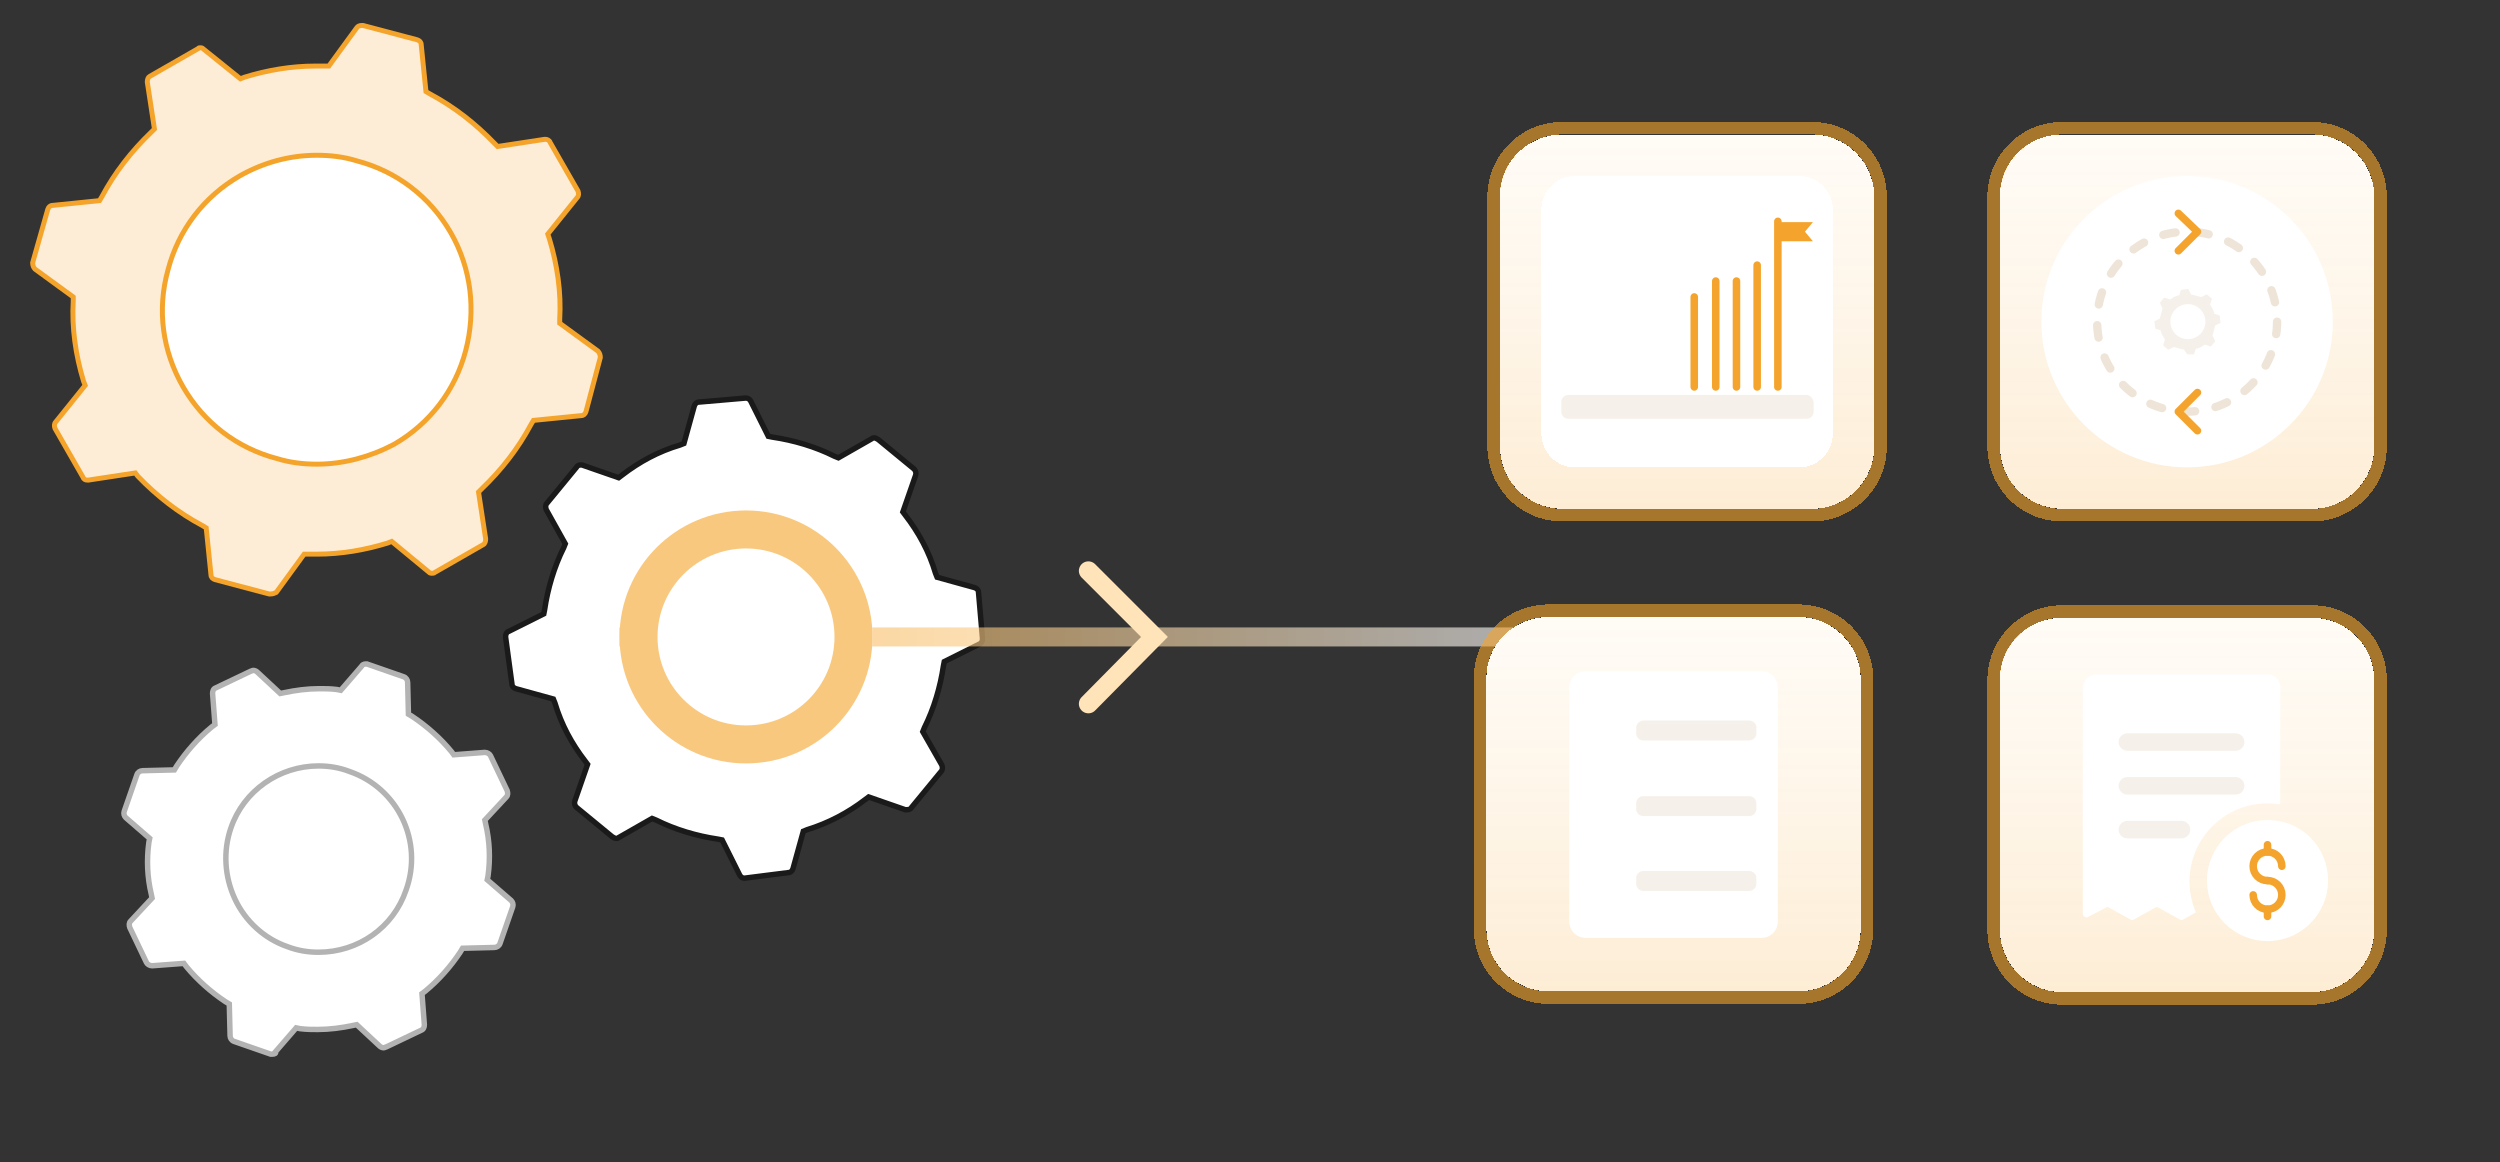 <?xml version="1.0" encoding="utf-8"?>
<!-- Generator: Adobe Illustrator 23.1.0, SVG Export Plug-In . SVG Version: 6.00 Build 0)  -->
<svg version="1.1" id="Layer_1" xmlns="http://www.w3.org/2000/svg" xmlns:xlink="http://www.w3.org/1999/xlink" x="0px" y="0px"
	 viewBox="0 0 314 146" style="enable-background:new 0 0 314 146;" xml:space="preserve">
<rect x="0" y="0" width="314" height="146" fill="#333333" stroke="none"/>
<style type="text/css">
	.st0{fill:#FFFFFF;stroke:#B3B3B3;stroke-width:0.686;stroke-miterlimit:10;}
	.st1{fill:#FFFFFF;stroke:#1A1A1A;stroke-width:0.686;stroke-miterlimit:10;}
	.st2{fill:#FDEDD6;stroke:#F5A42B;stroke-width:0.624;stroke-miterlimit:10;}
	.st3{fill:#FFFFFF;stroke:#F5A42B;stroke-width:0.624;stroke-miterlimit:10;}
	.st4{fill:none;stroke:#F4A32C;stroke-width:0.948;stroke-linecap:round;stroke-linejoin:round;}
	.st5{fill:none;stroke:url(#SVGID_1_);stroke-width:2.388;stroke-opacity:0.6;}
	.st6{fill:none;stroke:#FFE3B9;stroke-width:2.388;stroke-linecap:round;}
	.st7{fill:#FFFFFF;}
	.st8{fill:none;stroke:#F5A42B;stroke-width:4.775;stroke-opacity:0.6;}
	.st9{fill:url(#SVGID_2_);fill-opacity:0.2;}
	.st10{fill:none;stroke:#F5A42B;stroke-width:1.57;stroke-opacity:0.6;}
	.st11{fill:url(#SVGID_3_);fill-opacity:0.2;}
	.st12{fill:#A46B29;fill-opacity:0.1;}
	.st13{fill:url(#SVGID_4_);fill-opacity:0.2;}
	.st14{fill:url(#SVGID_5_);fill-opacity:0.2;}
	.st15{fill:#F4A32C;}
	
		.st16{opacity:0.18;fill:none;stroke:#A46B29;stroke-width:1.046;stroke-linecap:round;stroke-miterlimit:10;stroke-dasharray:1.57,2.616;}
</style>
<path class="st0" d="M34.2,132.4c-0.1,0-0.2,0-0.2,0l-4.6-1.6c-0.3-0.1-0.5-0.4-0.5-0.7l-0.1-4l-0.5-0.3c-1.8-1.2-3.5-2.7-4.9-4.4
	l-0.3-0.4c0,0-4,0.3-4,0.3c-0.3,0-0.6-0.2-0.7-0.4l-2.1-4.4c-0.1-0.3-0.1-0.6,0.1-0.8l2.7-2.9l-0.1-0.5c-0.5-2.1-0.6-4.3-0.3-6.5
	l0.1-0.5l-3-2.6c-0.2-0.2-0.3-0.5-0.2-0.8l1.6-4.6c0.1-0.3,0.4-0.5,0.7-0.5l4-0.1l0.3-0.5c1.2-1.8,2.7-3.5,4.4-4.9l0.4-0.3l-0.3-3.9
	c0-0.3,0.1-0.6,0.4-0.7l4.4-2.1c0.1,0,0.2-0.1,0.3-0.1c0.2,0,0.4,0.1,0.5,0.2l2.9,2.7l0.5-0.1c1.4-0.3,2.9-0.5,4.4-0.5
	c0.7,0,1.4,0,2.2,0.1l0.5,0.1l2.6-3c0.1-0.2,0.3-0.3,0.5-0.3c0.1,0,0.2,0,0.2,0l4.6,1.6c0.3,0.1,0.5,0.4,0.5,0.7l0.1,4l0.5,0.3
	c1.8,1.2,3.5,2.7,4.9,4.4l0.3,0.4l3.9-0.3c0.3,0,0.6,0.2,0.7,0.4l2.1,4.4c0.1,0.3,0.1,0.6-0.1,0.8l-2.7,2.9l0.1,0.5
	c0.5,2.1,0.6,4.3,0.3,6.5l-0.1,0.5l3,2.6c0.2,0.2,0.3,0.5,0.2,0.8l-1.6,4.6c-0.1,0.3-0.4,0.5-0.7,0.5l-4,0.1l-0.3,0.5
	c-1.2,1.8-2.7,3.5-4.4,4.9l-0.4,0.3l0.3,3.9c0,0.3-0.1,0.6-0.4,0.7l-4.4,2.1c-0.1,0-0.2,0.1-0.3,0.1l0,0c-0.2,0-0.4-0.1-0.5-0.2
	l-2.9-2.7l-0.5,0.1c-1.4,0.3-2.9,0.5-4.4,0.5c-0.7,0-1.4,0-2.2-0.1l-0.5-0.1l-2.6,3C34.7,132.3,34.5,132.4,34.2,132.4z"/>
<path class="st0" d="M40,119.6c-1.3,0-2.6-0.2-3.9-0.7c-2.9-1-5.3-3.2-6.6-6c-1.3-2.8-1.5-6-0.5-8.9c1.6-4.7,6.1-7.8,11-7.8
	c1.3,0,2.6,0.2,3.9,0.7c6.1,2.1,9.3,8.8,7.1,14.9C49.4,116.5,45,119.6,40,119.6z"/>
<path class="st1" d="M93.5,110.3c-0.3,0-0.5-0.2-0.6-0.4l-2.2-4.4l-0.5-0.1c-2.7-0.4-5.4-1.2-7.8-2.4l-0.5-0.2l-4.2,2.4
	c-0.1,0.1-0.2,0.1-0.3,0.1c-0.2,0-0.3-0.1-0.5-0.2l-4.5-3.7c-0.2-0.2-0.3-0.5-0.2-0.8l1.6-4.6l-0.3-0.4c-1.7-2.2-3-4.6-3.8-7.3
	l-0.2-0.5l-4.7-1.3c-0.3-0.1-0.5-0.3-0.5-0.6L63.5,80c0-0.3,0.1-0.6,0.4-0.7l4.4-2.2l0.1-0.5c0.4-2.7,1.2-5.4,2.4-7.8l0.2-0.5
	L68.6,64c-0.1-0.3-0.1-0.6,0.1-0.8l3.7-4.5c0.1-0.2,0.3-0.3,0.5-0.3c0.1,0,0.2,0,0.2,0l4.6,1.6l0.4-0.3c2.2-1.7,4.6-3,7.3-3.8
	l0.5-0.2l1.3-4.7c0.1-0.3,0.3-0.5,0.6-0.5l5.8-0.5l0.1,0c0.3,0,0.5,0.2,0.6,0.4l2.2,4.4l0.5,0.1c2.7,0.4,5.4,1.2,7.8,2.4l0.5,0.2
	l4.2-2.4c0.1-0.1,0.2-0.1,0.3-0.1c0.2,0,0.3,0.1,0.5,0.2l4.5,3.7c0.2,0.2,0.3,0.5,0.2,0.8l-1.6,4.6l0.3,0.4c1.7,2.2,3,4.6,3.8,7.3
	l0.2,0.5l4.7,1.3c0.3,0.1,0.5,0.3,0.5,0.6l0.5,5.8c0,0.3-0.1,0.6-0.4,0.7l-4.4,2.2l-0.1,0.5c-0.4,2.7-1.2,5.4-2.4,7.8l-0.2,0.5
	l2.4,4.2c0.1,0.3,0.1,0.6-0.1,0.8l-3.7,4.5c-0.1,0.2-0.3,0.3-0.6,0.3c-0.1,0-0.2,0-0.2,0l-4.6-1.6l-0.4,0.3c-2.2,1.7-4.7,3-7.3,3.8
	l-0.5,0.2l-1.3,4.7c-0.1,0.3-0.3,0.5-0.6,0.5L93.5,110.3L93.5,110.3z"/>
<path class="st1" d="M93.7,94.1c-7.1,0-13.2-5.6-13.9-12.7c-0.7-7.7,4.9-14.5,12.6-15.2c0.4,0,0.9-0.1,1.3-0.1
	c7.2,0,13.2,5.4,13.9,12.7c0.7,7.7-4.9,14.5-12.6,15.2C94.6,94.1,94.1,94.1,93.7,94.1z"/>
<path class="st2" d="M34,74.6c-0.1,0-0.1,0-0.2,0l-6.8-1.8c-0.3-0.1-0.5-0.3-0.5-0.6l-0.6-5.9L25.4,66c-3-1.6-5.7-3.7-8.1-6.2
	L17,59.4l-5.9,0.9c0,0-0.1,0-0.1,0c-0.3,0-0.5-0.1-0.6-0.4l-3.5-6.1c-0.1-0.3-0.1-0.6,0.1-0.8l3.7-4.6l-0.2-0.5
	c-1-3.3-1.5-6.7-1.3-10.1l0-0.5l-4.8-3.5c-0.2-0.2-0.3-0.5-0.3-0.8L6,26.3c0.1-0.3,0.3-0.5,0.6-0.5l5.9-0.6l0.3-0.5
	c1.6-3,3.7-5.7,6.2-8.1l0.4-0.4l-0.9-5.9c0-0.3,0.1-0.6,0.3-0.7l6.1-3.5C24.9,6,25.1,6,25.2,6c0.2,0,0.3,0.1,0.4,0.2l4.6,3.7
	l0.5-0.2c2.9-0.9,5.9-1.4,8.9-1.4c0.4,0,0.8,0,1.2,0l0.5,0l3.5-4.8c0.1-0.2,0.4-0.3,0.6-0.3c0.1,0,0.1,0,0.2,0l6.8,1.8
	c0.3,0.1,0.5,0.3,0.5,0.6l0.6,5.9l0.5,0.3c3,1.6,5.7,3.7,8.1,6.2l0.4,0.4l5.9-0.9c0,0,0.1,0,0.1,0c0.2,0,0.5,0.1,0.6,0.4l3.5,6.1
	c0.1,0.3,0.1,0.6-0.1,0.8l-3.7,4.6L69,30c1,3.3,1.5,6.7,1.3,10.1l0,0.5l4.8,3.5c0.2,0.2,0.3,0.5,0.3,0.8l-1.8,6.8
	c-0.1,0.3-0.3,0.5-0.6,0.5L67,52.8l-0.3,0.5c-1.6,3-3.7,5.7-6.2,8.1l-0.4,0.4l0.9,5.9c0,0.3-0.1,0.6-0.3,0.7l-6.1,3.5
	c-0.1,0.1-0.2,0.1-0.4,0.1c-0.2,0-0.3-0.1-0.4-0.2L49.2,68l-0.5,0.2c-2.9,0.9-5.9,1.4-8.9,1.4c-0.4,0-0.8,0-1.1,0l-0.5,0l-3.5,4.8
	C34.5,74.5,34.3,74.6,34,74.6z"/>
<path class="st3" d="M39.8,58.3c-1.7,0-3.4-0.2-5-0.7c-5-1.3-9.2-4.5-11.8-9c-2.6-4.5-3.3-9.7-1.9-14.7c1.3-5,4.5-9.2,9-11.8
	c3-1.7,6.3-2.6,9.7-2.6c1.7,0,3.4,0.2,5,0.7c5,1.3,9.2,4.5,11.8,9S59.8,39,58.5,44c-1.3,5-4.5,9.2-9,11.8
	C46.5,57.4,43.1,58.3,39.8,58.3z"/>
<g>
	<path shape-rendering="crispEdges" class="st4" d="M203.4,90.5l-2.5,2.6l-1.1-1.2"/>
</g>
<g>
	<path shape-rendering="crispEdges" class="st4" d="M203.4,100l-2.5,2.6l-1.1-1.2"/>
</g>
<line class="st4" x1="199.8" y1="48.6" x2="199.8" y2="46.1"/>
<line class="st4" x1="205" y1="48.6" x2="205" y2="39.4"/>
<line class="st4" x1="202.4" y1="48.6" x2="202.4" y2="42.8"/>
<line class="st4" x1="207.6" y1="48.6" x2="207.6" y2="38.7"/>
<line class="st4" x1="210.2" y1="48.6" x2="210.2" y2="40"/>
<linearGradient id="SVGID_1_" gradientUnits="userSpaceOnUse" x1="5244.241" y1="-895.166" x2="5244.241" y2="-782.307" gradientTransform="matrix(6.123234e-17 -1 1 6.123234e-17 972.93 5324.264)">
	<stop  offset="0" style="stop-color:#F5A42B"/>
	<stop  offset="1" style="stop-color:#FFFFFF"/>
</linearGradient>
<line class="st5" x1="77.8" y1="80" x2="190.6" y2="80"/>
<path class="st6" d="M136.7,88.4L145,80l-8.3-8.3"/>
<g>
	<circle class="st7" cx="93.7" cy="80" r="15.9"/>
	<circle class="st8" cx="93.7" cy="80" r="13.5"/>
</g>
<g>
	<path shape-rendering="crispEdges" class="st7" d="M196.2,16.9h31.4c4.3,0,7.8,3.5,7.8,7.8v31.4c0,4.3-3.5,7.8-7.8,7.8h-31.4
		c-4.3,0-7.8-3.5-7.8-7.8V24.7C188.3,20.4,191.9,16.9,196.2,16.9z"/>
	
		<linearGradient id="SVGID_2_" gradientUnits="userSpaceOnUse" x1="211.894" y1="1065.12" x2="211.894" y2="1018.031" gradientTransform="matrix(1 0 0 -1 0 1082)">
		<stop  offset="0" style="stop-color:#FED08A;stop-opacity:0.4"/>
		<stop  offset="1" style="stop-color:#F5A42B"/>
	</linearGradient>
	<path shape-rendering="crispEdges" class="st9" d="M196.2,16.9h31.4c4.3,0,7.8,3.5,7.8,7.8v31.4c0,4.3-3.5,7.8-7.8,7.8h-31.4
		c-4.3,0-7.8-3.5-7.8-7.8V24.7C188.3,20.4,191.9,16.9,196.2,16.9z"/>
	<path shape-rendering="crispEdges" class="st10" d="M196.2,16.1h31.4c4.8,0,8.6,3.9,8.6,8.6v31.4c0,4.8-3.9,8.6-8.6,8.6h-31.4
		c-4.8,0-8.6-3.9-8.6-8.6V24.7C187.6,20,191.4,16.1,196.2,16.1z"/>
</g>
<path shape-rendering="crispEdges" class="st7" d="M197.8,22.1H226c2.3,0,4.2,1.9,4.2,4.2v28.2c0,2.3-1.9,4.2-4.2,4.2h-28.2
	c-2.3,0-4.2-1.9-4.2-4.2V26.3C193.6,24,195.5,22.1,197.8,22.1z"/>
<path shape-rendering="crispEdges" class="st7" d="M194.5,77.5h31.4c4.3,0,7.8,3.5,7.8,7.8v31.4c0,4.3-3.5,7.8-7.8,7.8h-31.4
	c-4.3,0-7.8-3.5-7.8-7.8V85.3C186.6,81,190.1,77.5,194.5,77.5z"/>
<linearGradient id="SVGID_3_" gradientUnits="userSpaceOnUse" x1="210.173" y1="1004.537" x2="210.173" y2="957.447" gradientTransform="matrix(1 0 0 -1 0 1082)">
	<stop  offset="0" style="stop-color:#FED08A;stop-opacity:0.4"/>
	<stop  offset="1" style="stop-color:#F5A42B"/>
</linearGradient>
<path shape-rendering="crispEdges" class="st11" d="M194.5,77.5h31.4c4.3,0,7.8,3.5,7.8,7.8v31.4c0,4.3-3.5,7.8-7.8,7.8h-31.4
	c-4.3,0-7.8-3.5-7.8-7.8V85.3C186.6,81,190.1,77.5,194.5,77.5z"/>
<path shape-rendering="crispEdges" class="st10" d="M194.5,76.7h31.4c4.8,0,8.6,3.9,8.6,8.6v31.4c0,4.8-3.9,8.6-8.6,8.6h-31.4
	c-4.8,0-8.6-3.9-8.6-8.6V85.3C185.8,80.5,189.7,76.7,194.5,76.7z"/>
<g>
	<path class="st7" d="M199.2,84.3h22c1.2,0,2.1,0.9,2.1,2.1v29.3c0,1.2-0.9,2.1-2.1,2.1h-22c-1.2,0-2.1-0.9-2.1-2.1V86.4
		C197.1,85.2,198,84.3,199.2,84.3z"/>
</g>
<path class="st12" d="M206.4,90.5h13.3c0.5,0,0.9,0.4,0.9,0.9v0.7c0,0.5-0.4,0.9-0.9,0.9h-13.3c-0.5,0-0.9-0.4-0.9-0.9v-0.7
	C205.5,91,205.9,90.5,206.4,90.5z"/>
<path class="st12" d="M206.4,100h13.3c0.5,0,0.9,0.4,0.9,0.9v0.7c0,0.5-0.4,0.9-0.9,0.9h-13.3c-0.5,0-0.9-0.4-0.9-0.9v-0.7
	C205.5,100.4,205.9,100,206.4,100z"/>
<path class="st12" d="M206.4,109.4h13.3c0.5,0,0.9,0.4,0.9,0.9v0.7c0,0.5-0.4,0.9-0.9,0.9h-13.3c-0.5,0-0.9-0.4-0.9-0.9v-0.7
	C205.5,109.8,205.9,109.4,206.4,109.4z"/>
<g>
	<path shape-rendering="crispEdges" class="st7" d="M259,16.9h31.4c4.3,0,7.8,3.5,7.8,7.8v31.4c0,4.3-3.5,7.8-7.8,7.8H259
		c-4.3,0-7.8-3.5-7.8-7.8V24.7C251.1,20.4,254.6,16.9,259,16.9z"/>
	
		<linearGradient id="SVGID_4_" gradientUnits="userSpaceOnUse" x1="274.68" y1="1065.12" x2="274.68" y2="1018.031" gradientTransform="matrix(1 0 0 -1 0 1082)">
		<stop  offset="0" style="stop-color:#FED08A;stop-opacity:0.4"/>
		<stop  offset="1" style="stop-color:#F5A42B"/>
	</linearGradient>
	<path shape-rendering="crispEdges" class="st13" d="M259,16.9h31.4c4.3,0,7.8,3.5,7.8,7.8v31.4c0,4.3-3.5,7.8-7.8,7.8H259
		c-4.3,0-7.8-3.5-7.8-7.8V24.7C251.1,20.4,254.6,16.9,259,16.9z"/>
	<path shape-rendering="crispEdges" class="st10" d="M259,16.1h31.4c4.8,0,8.6,3.9,8.6,8.6v31.4c0,4.8-3.9,8.6-8.6,8.6H259
		c-4.8,0-8.6-3.9-8.6-8.6V24.7C250.4,20,254.2,16.1,259,16.1z"/>
</g>
<g>
	<path shape-rendering="crispEdges" class="st7" d="M259,77.6h31.4c4.3,0,7.8,3.5,7.8,7.8v31.4c0,4.3-3.5,7.8-7.8,7.8H259
		c-4.3,0-7.8-3.5-7.8-7.8V85.4C251.1,81.1,254.6,77.6,259,77.6z"/>
	
		<linearGradient id="SVGID_5_" gradientUnits="userSpaceOnUse" x1="274.68" y1="1004.427" x2="274.68" y2="957.338" gradientTransform="matrix(1 0 0 -1 0 1082)">
		<stop  offset="0" style="stop-color:#FED08A;stop-opacity:0.4"/>
		<stop  offset="1" style="stop-color:#F5A42B"/>
	</linearGradient>
	<path shape-rendering="crispEdges" class="st14" d="M259,77.6h31.4c4.3,0,7.8,3.5,7.8,7.8v31.4c0,4.3-3.5,7.8-7.8,7.8H259
		c-4.3,0-7.8-3.5-7.8-7.8V85.4C251.1,81.1,254.6,77.6,259,77.6z"/>
	<path shape-rendering="crispEdges" class="st10" d="M259,76.8h31.4c4.8,0,8.6,3.9,8.6,8.6v31.4c0,4.8-3.9,8.6-8.6,8.6H259
		c-4.8,0-8.6-3.9-8.6-8.6V85.4C250.4,80.7,254.2,76.8,259,76.8z"/>
</g>
<path class="st12" d="M226.9,49.6h-29.9c-0.5,0-0.9,0.4-0.9,0.9v1.2c0,0.5,0.4,0.9,0.9,0.9h29.9c0.5,0,0.9-0.4,0.9-0.9v-1.2
	C227.7,50,227.3,49.6,226.9,49.6z"/>
<line class="st4" x1="215.5" y1="48.6" x2="215.5" y2="35.3"/>
<line class="st4" x1="212.8" y1="48.6" x2="212.8" y2="37.3"/>
<line class="st4" x1="218.1" y1="48.6" x2="218.1" y2="35.3"/>
<line class="st4" x1="220.7" y1="48.6" x2="220.7" y2="33.3"/>
<line class="st4" x1="223.3" y1="48.6" x2="223.3" y2="27.8"/>
<polygon class="st15" points="227.7,27.9 223.3,27.9 223.3,29.1 223.3,30.3 227.7,30.3 226.7,29.1 "/>
<g>
	<path class="st7" d="M284.8,84.7h-21.5c-0.9,0-1.7,0.8-1.7,1.7v28.4c0,0.3,0.4,0.5,0.6,0.4l2.3-1.2c0.1-0.1,0.3-0.1,0.4,0l2.7,1.5
		c0.1,0.1,0.3,0.1,0.4,0l2.7-1.5c0.1-0.1,0.3-0.1,0.4,0l2.7,1.5c0.1,0.1,0.3,0.1,0.4,0l1.6-0.9c-0.5-1.2-0.8-2.5-0.8-3.9
		c0-5.4,4.4-9.8,9.8-9.8c0.6,0,1.1,0.1,1.6,0.1V86.4C286.5,85.5,285.7,84.7,284.8,84.7z"/>
	<path class="st12" d="M274,105.3h-6.8c-0.6,0-1.1-0.5-1.1-1.1s0.5-1.1,1.1-1.1h6.8c0.6,0,1.1,0.5,1.1,1.1S274.6,105.3,274,105.3z"
		/>
	<path class="st12" d="M280.8,99.8h-13.6c-0.6,0-1.1-0.5-1.1-1.1s0.5-1.1,1.1-1.1h13.6c0.6,0,1.1,0.5,1.1,1.1S281.4,99.8,280.8,99.8
		z"/>
	<path class="st12" d="M280.8,94.3h-13.6c-0.6,0-1.1-0.5-1.1-1.1s0.5-1.1,1.1-1.1h13.6c0.6,0,1.1,0.5,1.1,1.1S281.4,94.3,280.8,94.3
		z"/>
	<path class="st7" d="M284.8,103c-4.2,0-7.6,3.4-7.6,7.6s3.4,7.6,7.6,7.6s7.6-3.4,7.6-7.6S289.1,103,284.8,103z"/>
	<g>
		<path class="st4" d="M284.8,110.6c-1,0-1.8-0.8-1.8-1.8c0-1,0.8-1.8,1.8-1.8s1.8,0.8,1.8,1.8"/>
		<path class="st4" d="M284.8,110.6c1,0,1.8,0.8,1.8,1.8s-0.8,1.8-1.8,1.8s-1.8-0.8-1.8-1.8"/>
		<line class="st4" x1="284.8" y1="106.1" x2="284.8" y2="107"/>
		<line class="st4" x1="284.8" y1="114.2" x2="284.8" y2="115.1"/>
	</g>
</g>
<circle class="st7" cx="274.7" cy="40.4" r="18.3"/>
<circle class="st16" cx="274.7" cy="40.4" r="11.3"/>
<polyline class="st4" points="273.6,26.8 276,29.1 273.6,31.5 "/>
<polyline class="st4" points="276,54.1 273.6,51.7 276,49.3 "/>
<path class="st12" d="M274.7,44.5C274.6,44.5,274.6,44.5,274.7,44.5l-0.4-0.6l-0.1,0c-0.4-0.1-0.7-0.2-1.1-0.3l-0.1,0l-0.6,0.3
	c0,0,0,0,0,0c0,0,0,0-0.1,0l-0.6-0.5c0,0,0-0.1,0-0.1l0.2-0.6l0-0.1c-0.2-0.3-0.4-0.6-0.5-1l0-0.1l-0.6-0.2c0,0-0.1,0-0.1-0.1
	l-0.1-0.8c0,0,0-0.1,0.1-0.1l0.6-0.3l0-0.1c0.1-0.4,0.2-0.7,0.3-1.1l0-0.1l-0.3-0.6c0,0,0-0.1,0-0.1l0.5-0.6c0,0,0,0,0.1,0
	c0,0,0,0,0,0l0.6,0.2l0.1,0c0.3-0.2,0.6-0.4,1-0.5l0.1,0l0.2-0.6c0,0,0-0.1,0.1-0.1l0.8-0.1l0,0c0,0,0.1,0,0.1,0.1l0.3,0.6l0.1,0
	c0.4,0.1,0.7,0.2,1.1,0.3l0.1,0l0.6-0.3c0,0,0,0,0,0c0,0,0,0,0.1,0l0.6,0.5c0,0,0,0.1,0,0.1l-0.2,0.6l0,0.1c0.2,0.3,0.4,0.6,0.5,1
	l0,0.1l0.6,0.2c0,0,0.1,0,0.1,0.1l0.1,0.8c0,0,0,0.1-0.1,0.1l-0.6,0.3l0,0.1c-0.1,0.4-0.2,0.7-0.3,1.1l0,0.1l0.3,0.6
	c0,0,0,0.1,0,0.1l-0.5,0.6c0,0,0,0-0.1,0c0,0,0,0,0,0l-0.6-0.2l-0.1,0c-0.3,0.2-0.6,0.4-1,0.5l-0.1,0l-0.2,0.6c0,0,0,0.1-0.1,0.1
	L274.7,44.5L274.7,44.5z"/>
<circle class="st7" cx="274.8" cy="40.4" r="2.2"/>
</svg>
